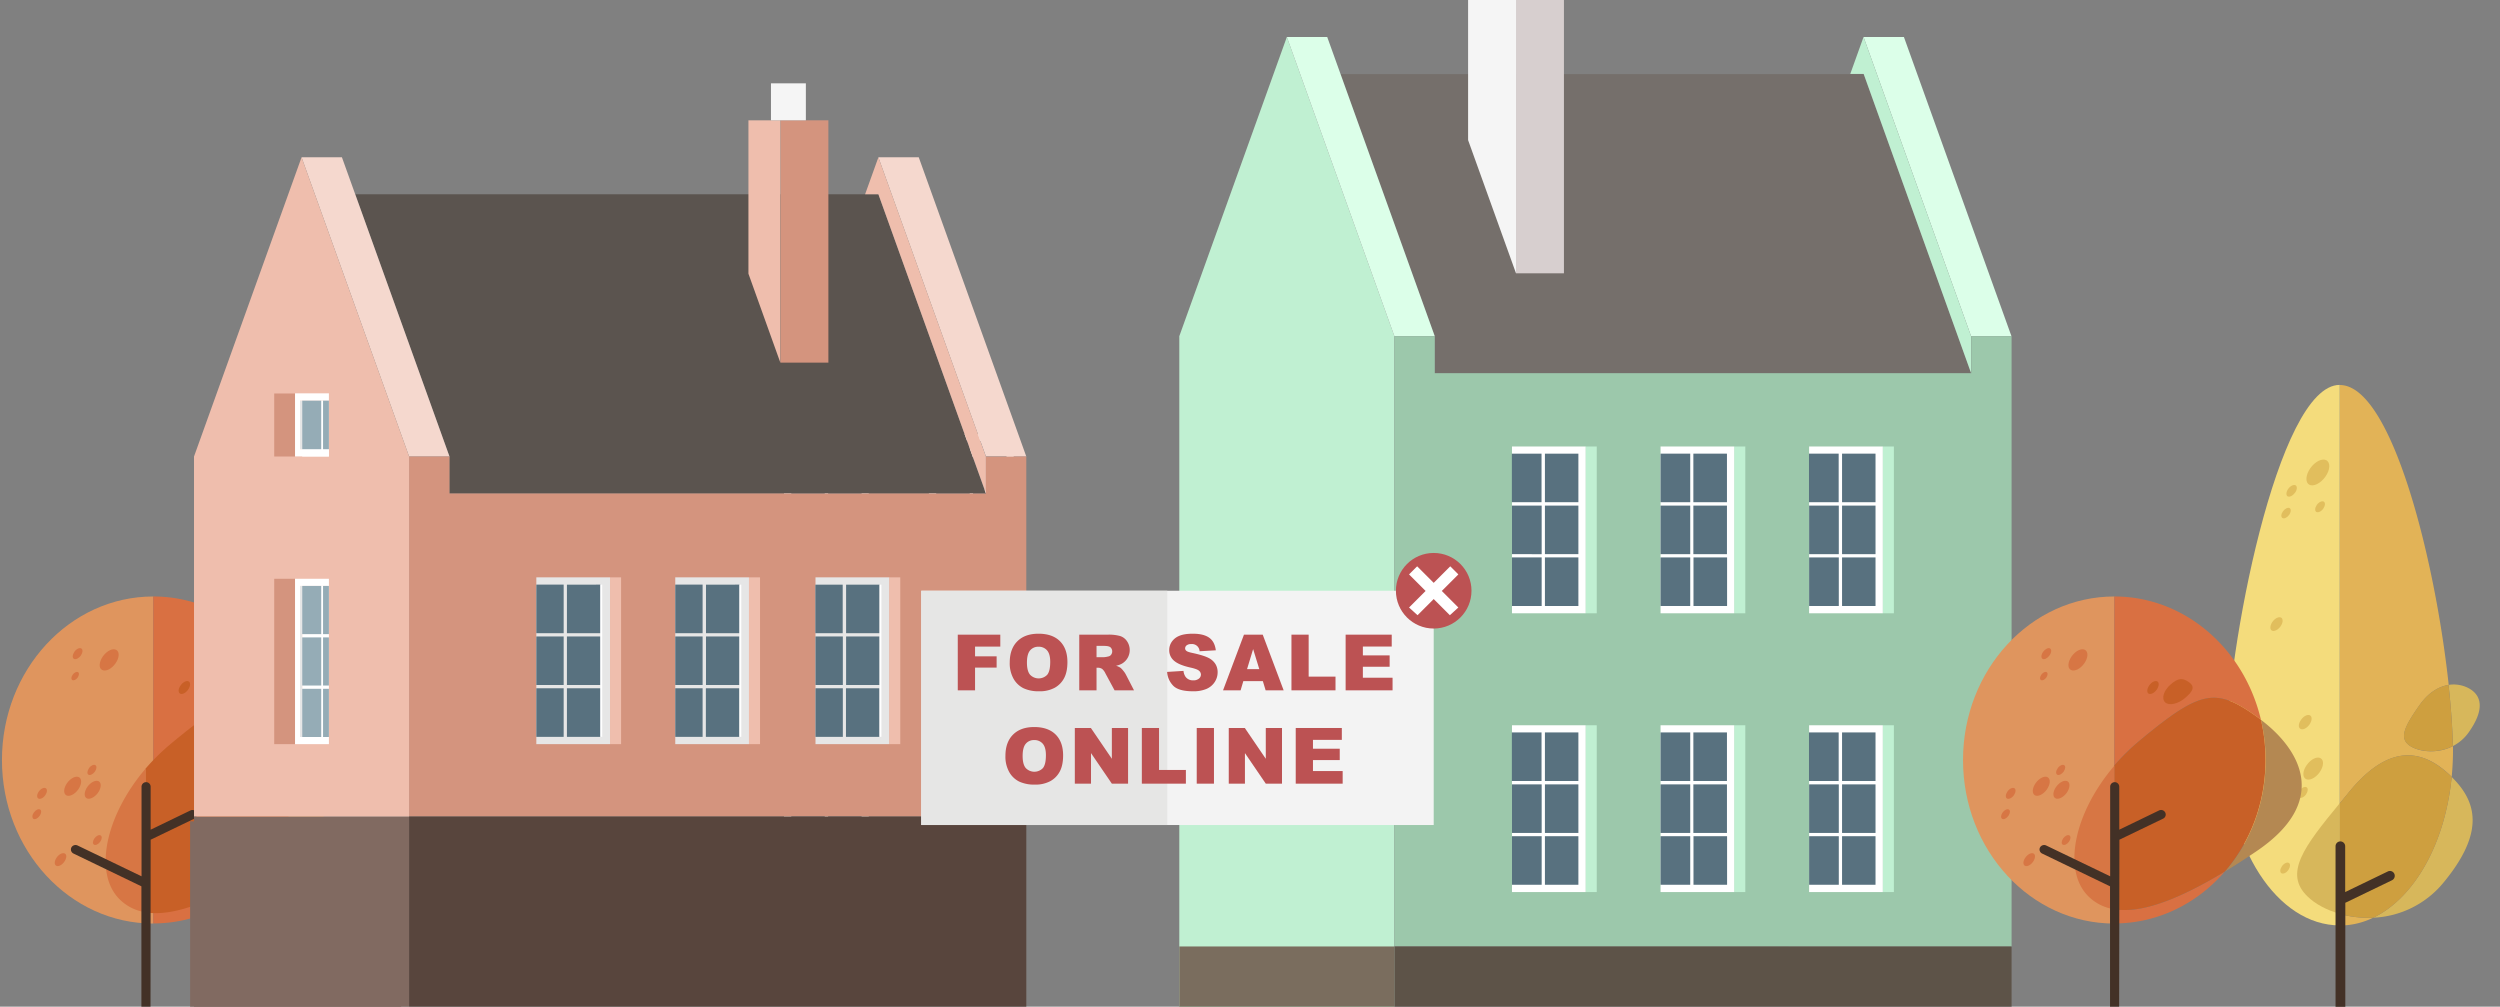 <?xml version="1.0" encoding="UTF-8"?>
<svg xmlns="http://www.w3.org/2000/svg" id="Layer_1" data-name="Layer 1" width="1920" height="773.1" viewBox="0 0 1920 773.1">
  <rect x="0" y="0" width="1920" height="773.1" fill="#808080" stroke="none"/>
  <defs>
    <style>
      .cls-1 {
        fill: #e2b357;
      }

      .cls-2 {
        fill: #f4dc7c;
      }

      .cls-3 {
        fill: #d7b75b;
      }

      .cls-4 {
        fill: #e1be5d;
      }

      .cls-5 {
        fill: #ce9f3f;
      }

      .cls-6 {
        fill: #433126;
      }

      .cls-7 {
        fill: #b48852;
      }

      .cls-8 {
        fill: #df955e;
      }

      .cls-9 {
        fill: #d97042;
      }

      .cls-10 {
        fill: #c86027;
      }

      .cls-11 {
        fill: #d77644;
      }

      .cls-12 {
        fill: #fff;
      }

      .cls-13 {
        fill: #58717f;
      }

      .cls-14 {
        fill: #c0f0d2;
      }

      .cls-15 {
        fill: #756f6b;
      }

      .cls-16 {
        fill: #dcffe9;
      }

      .cls-17 {
        fill: #9cc8ab;
      }

      .cls-18 {
        fill: #d7cfcf;
      }

      .cls-19 {
        fill: #f5f5f5;
      }

      .cls-20 {
        fill: #5d5348;
      }

      .cls-21 {
        fill: #7a6d5e;
      }

      .cls-22 {
        fill: #816a61;
      }

      .cls-23 {
        fill: #5b544f;
      }

      .cls-24 {
        fill: #f5d8ce;
      }

      .cls-25 {
        fill: #efbead;
      }

      .cls-26 {
        fill: #d4947e;
      }

      .cls-27 {
        fill: #58453d;
      }

      .cls-28 {
        fill: #e6e6e6;
      }

      .cls-29 {
        fill: #95acb6;
      }

      .cls-30 {
        fill: none;
      }

      .cls-31 {
        fill: #f3f3f3;
      }

      .cls-32 {
        fill: #e6e6e5;
      }

      .cls-33 {
        fill: #065a7c;
      }

      .cls-34 {
        fill: #bc5253;
      }
    </style>
  </defs>
  <title>for-sale-online-title</title>
  <g>
    <path class="cls-1" d="M1882.9,596.7c.6-6.6,1-13.3,1-20.2V573c-11.2,5.8-24.5,4.7-31.9.5-10.4-5.8-5.4-15.5,6.4-32.2,6.7-9.5,14.7-14.1,22.2-15.3-10.4-96.8-43.9-230.3-83.6-230.3V616.9l7.4-9c32.1-38.9,57.8-31.2,77.8-12l.7.8Zm-86,114.1a58.755,58.755,0,0,0,25.7-6,82.832,82.832,0,0,1-25.7-2.9Z"></path>
    <path class="cls-2" d="M1796.9,710.7c-48,0-87-60.1-87-134.3,0-74.1,39-280.8,87-280.8V710.7Z"></path>
    <path class="cls-3" d="M1796.9,701.8c-10.2-2.9-18.9-7.6-24.7-13.3-18.4-17.7-2.9-38.1,24.7-71.6Z"></path>
    <path class="cls-4" d="M1767.2,552.8c2-2.9,5.1-4.4,6.9-3.4s1.6,4.1-.4,7-5.1,4.4-6.9,3.4c-1.9-1-1.7-4.1.4-7"></path>
    <path class="cls-4" d="M1745.2,477.6c2-2.8,4.9-4.2,6.7-3.3,1.7,1,1.5,4-.4,6.7-2,2.8-4.9,4.2-6.7,3.3-1.7-.9-1.5-3.9.4-6.7"></path>
    <path class="cls-4" d="M1771.6,587.5c3.1-4.4,7.9-6.8,10.6-5.2,2.8,1.5,2.4,6.4-.7,10.8s-7.9,6.7-10.6,5.2c-2.8-1.5-2.5-6.4.7-10.8"></path>
    <path class="cls-4" d="M1766.1,607.2c1.5-2.2,3.9-3.4,5.3-2.6s1.2,3.1-.3,5.4c-1.5,2.2-3.9,3.3-5.3,2.6-1.4-.9-1.2-3.2.3-5.4"></path>
    <path class="cls-4" d="M1743.6,603.4c2.9-4.1,7.3-6.2,9.8-4.8,2.6,1.4,2.3,5.9-.6,10s-7.3,6.2-9.8,4.8c-2.6-1.5-2.3-5.9.6-10"></path>
    <path class="cls-4" d="M1741.4,588.5c1.7-2.3,4.2-3.6,5.7-2.8,1.4.8,1.3,3.4-.4,5.7s-4.2,3.6-5.7,2.8c-1.4-.8-1.2-3.4.4-5.7"></path>
    <path class="cls-4" d="M1723.6,620.6c1.5-2.1,3.8-3.2,5.1-2.5s1.2,3.1-.3,5.2-3.8,3.2-5.1,2.5c-1.4-.8-1.2-3.1.3-5.2"></path>
    <path class="cls-4" d="M1774.3,359.6c3.7-5.2,9.2-7.9,12.4-6.1s2.9,7.4-.8,12.6-9.2,7.9-12.4,6.1c-3.2-1.7-2.8-7.4.8-12.6"></path>
    <path class="cls-4" d="M1757.3,375.5c1.6-2.3,4.2-3.6,5.7-2.8,1.4.8,1.3,3.4-.4,5.7s-4.2,3.6-5.7,2.8c-1.4-.8-1.2-3.4.4-5.7"></path>
    <path class="cls-4" d="M1753.3,392.7c1.5-2.1,3.8-3.2,5.1-2.5s1.2,3-.3,5.2c-1.5,2.1-3.8,3.2-5.1,2.5-1.4-.8-1.2-3.1.3-5.2"></path>
    <path class="cls-4" d="M1752.5,665.3c1.5-2.2,3.9-3.4,5.3-2.6s1.2,3.1-.3,5.4c-1.5,2.2-3.9,3.3-5.3,2.6-1.4-.8-1.2-3.2.3-5.4"></path>
    <path class="cls-4" d="M1779.3,387.8c1.5-2.2,3.9-3.3,5.3-2.6,1.4.8,1.2,3.2-.3,5.4s-3.9,3.3-5.3,2.6c-1.4-.8-1.2-3.2.3-5.4"></path>
    <path class="cls-3" d="M1882.9,596.7c19.4,19.1,25.5,42.5-6.1,80.9a73.865,73.865,0,0,1-54.1,27.2c31.4-15.1,55.2-56.9,60.2-108.1"></path>
    <path class="cls-3" d="M1880.5,526a24.449,24.449,0,0,1,15.7,2.7c10.4,5.8,11.6,17-.2,33.7a33.82,33.82,0,0,1-12.2,10.6c-.2-12.5-1.3-28.6-3.3-47"></path>
    <path class="cls-5" d="M1858.3,541.3c6.7-9.5,14.7-14.1,22.2-15.3,2,18.4,3.1,34.6,3.3,47-11.3,5.7-24.5,4.6-31.9.5-10.4-5.8-5.4-15.5,6.4-32.2"></path>
    <path class="cls-5" d="M1804.3,607.9c32.1-38.9,57.8-31.2,77.8-12l.8.8c-5,51.3-28.8,93.1-60.2,108.1a83.478,83.478,0,0,1-25.8-2.9V617Z"></path>
    <path class="cls-6" d="M1801.1,693.4l36-17.4a3.769,3.769,0,0,0,1.7-5,3.684,3.684,0,0,0-5-1.7l-32.7,15.8V649.9a3.7,3.7,0,1,0-7.4,0V773.2h7.5V693.4Z"></path>
    <path class="cls-7" d="M224.5,552.8c31.4,23.8,52.4,63.2-3.5,101-8.3,5.6-16.3,10.8-24.1,15.5,19.4-22.4,31.2-52.5,31.2-85.6a142.027,142.027,0,0,0-3.6-30.9"></path>
    <path class="cls-8" d="M117.7,709.3C53.5,709.3,1.5,653,1.5,583.7s52-125.6,116.2-125.6V709.3Z"></path>
    <path class="cls-9" d="M230.3,552.8c-12.7-54.4-58.3-94.7-112.6-94.7V588a153.914,153.914,0,0,1,19.9-19.6c46.7-38.7,58.1-40.8,90.6-17.2.7.5,1.4,1.1,2.1,1.6M117.7,709.2c33.5,0,63.8-15.4,84.9-39.9-34.2,20.7-63.5,32.5-84.9,29Z"></path>
    <path class="cls-10" d="M155.2,525.6c5.5-4.7,8.8-5.4,14-1.7s2.6,7.4-2.9,12.1c-5.4,4.7-12.4,6.2-15.4,3.4-3.1-3-1.2-9.1,4.3-13.8"></path>
    <path class="cls-11" d="M43.5,658.6c1.8-2.6,4.6-4,6.3-3.1s1.4,3.7-.4,6.3-4.6,4-6.2,3.1c-1.7-.9-1.5-3.7.3-6.3"></path>
    <path class="cls-11" d="M67.1,604.3c2.6-3.6,6.4-5.5,8.7-4.3s2,5.2-.5,8.8c-2.6,3.6-6.5,5.5-8.7,4.3-2.3-1.2-2-5.2.5-8.8"></path>
    <path class="cls-11" d="M68.3,590c1.4-2.1,3.7-3.1,4.9-2.4,1.3.7,1.1,2.9-.3,5-1.5,2-3.7,3.1-4.9,2.4-1.3-.7-1.1-2.9.3-5"></path>
    <path class="cls-11" d="M51.5,601.4c2.7-3.8,6.8-5.8,9.2-4.5,2.4,1.4,2.1,5.5-.6,9.4-2.7,3.8-6.8,5.8-9.2,4.5-2.4-1.4-2.1-5.6.6-9.4"></path>
    <path class="cls-11" d="M29.8,607.9c1.5-2.2,3.9-3.3,5.3-2.6,1.4.8,1.2,3.2-.3,5.4s-3.9,3.3-5.3,2.6c-1.4-.8-1.3-3.2.3-5.4"></path>
    <path class="cls-11" d="M26,624c1.4-2,3.5-3,4.8-2.3,1.2.7,1.1,2.8-.3,4.8s-3.5,3.1-4.8,2.4c-1.2-.8-1.1-3,.3-4.9"></path>
    <path class="cls-11" d="M72.5,643.9c1.4-2,3.5-3,4.8-2.3,1.2.7,1.1,2.8-.3,4.8s-3.5,3-4.8,2.3c-1.2-.6-1.1-2.8.3-4.8"></path>
    <path class="cls-10" d="M131.7,570.8c46.7-38.7,58.1-40.8,90.6-17.2.7.5,1.4,1.1,2.1,1.6a136.126,136.126,0,0,1,3.5,30.9c0,33.1-11.8,63.2-31.2,85.6-34.2,20.7-63.5,32.5-85,29V590.4a168.766,168.766,0,0,1,20-19.6"></path>
    <path class="cls-10" d="M138.7,526.4c1.8-2.6,4.6-4,6.2-3.1s1.4,3.7-.4,6.3-4.6,4-6.2,3.1-1.5-3.7.4-6.3"></path>
    <path class="cls-11" d="M79,504.1c3.1-4.3,7.6-6.5,10.3-5s2.4,6.2-.6,10.4c-3,4.3-7.6,6.5-10.3,5-2.7-1.4-2.4-6.1.6-10.4"></path>
    <path class="cls-11" d="M57.1,500.6c1.5-2.2,3.9-3.4,5.3-2.6s1.2,3.2-.3,5.4-3.9,3.4-5.3,2.6c-1.4-.7-1.2-3.1.3-5.4"></path>
    <path class="cls-11" d="M55.8,518.2c1.2-1.7,3-2.6,4.1-2s.9,2.4-.2,4.1c-1.2,1.7-3,2.6-4.1,2s-1-2.4.2-4.1"></path>
    <path class="cls-11" d="M111.8,700.6a35.577,35.577,0,0,1-19.5-9.5C71.6,671.3,80.6,627,111.8,590.3Z"></path>
    <path class="cls-6" d="M115.7,644.9l33.6-16.2a3.489,3.489,0,0,0-3-6.3l-30.6,14.8v-33a3.5,3.5,0,0,0-7,0V673L59.5,649.3a3.623,3.623,0,0,0-4.7,1.6,3.474,3.474,0,0,0,1.6,4.6l52.2,25.2v92.4h7l.1-128.2Z"></path>
    <rect class="cls-12" x="713.4" y="333.3" width="65.1" height="128.1"></rect>
    <path class="cls-13" d="M719,378.7h25.7V416H719Zm25.7,77.1H719V418.5h25.7Zm28.3,0H747.3V418.5H773Zm0-39.8H747.3V378.7H773Zm-25.7-77.2H773v37.3H747.3Zm-28.3,0h25.7v37.3H719Z"></path>
    <rect class="cls-12" x="602.1" y="333.3" width="65.1" height="128.1"></rect>
    <path class="cls-13" d="M607.7,378.7h25.7V416H607.7Zm25.7,77.1H607.7V418.5h25.7Zm28.3,0H636V418.5h25.7Zm0-39.8H636V378.7h25.7ZM636,338.8h25.7v37.3H636Zm-28.3,0h25.7v37.3H607.7Z"></path>
    <rect class="cls-12" x="713.4" y="575.7" width="65.1" height="128.1"></rect>
    <path class="cls-13" d="M719,621.1h25.7v37.3H719Zm25.7,77.1H719V660.9h25.7Zm28.3,0H747.3V660.9H773Zm0-39.8H747.3V621.1H773Zm-25.7-77.1H773v37.3H747.3Zm-28.3,0h25.7v37.3H719Z"></path>
    <rect class="cls-12" x="602.1" y="575.7" width="65.1" height="128.1"></rect>
    <path class="cls-13" d="M607.7,621.1h25.7v37.3H607.7Zm25.7,77.1H607.7V660.9h25.7Zm28.3,0H636V660.9h25.7Zm0-39.8H636V621.1h25.7ZM636,581.3h25.7v37.3H636Zm-28.3,0h25.7v37.3H607.7Z"></path>
    <path class="cls-14" d="M905.7,773.1V258.2L988.3,28.4l82.6,229.8V773.1Z"></path>
    <path class="cls-15" d="M1101.9,286.6h412L1431.3,56.9H1029.5l72.4,201.4v28.3Z"></path>
    <path class="cls-16" d="M1070.9,258.2h31L1019.3,28.4h-31l82.6,229.8Z"></path>
    <path class="cls-16" d="M1513.8,258.2h31L1462.2,28.4h-31Z"></path>
    <path class="cls-14" d="M1431.3,56.8H1421l10.2-28.4,82.6,229.8v28.4Z"></path>
    <path class="cls-17" d="M1070.9,726.9V258.2h31v28.4h412V258.2h31V727l-474-.1Z"></path>
    <rect class="cls-18" x="1164.3" width="36.8" height="209.9"></rect>
    <path class="cls-19" d="M1127.5,0h36.8V209.9l-36.8-102.3Z"></path>
    <rect class="cls-14" x="1331.9" y="342.9" width="8.5" height="128.1"></rect>
    <rect class="cls-12" x="1275.3" y="342.9" width="56.6" height="128.1"></rect>
    <path class="cls-13" d="M1326.3,388.3h-25.8v37.3h25.8Zm-25.7,77.1h25.8V428.1h-25.8Zm-25.3,0h22.8V428.1h-22.8Zm0-39.8h22.8V388.3h-22.8Zm22.8-77.2h-22.8v37.3h22.8Zm28.2,0h-25.8v37.3h25.8Z"></path>
    <rect class="cls-14" x="1217.8" y="342.9" width="8.5" height="128.1"></rect>
    <rect class="cls-12" x="1161.2" y="342.9" width="56.6" height="128.1"></rect>
    <path class="cls-13" d="M1212.2,388.3h-25.7v37.3h25.7Zm-25.7,77.1h25.7V428.1h-25.7Zm-25.3,0H1184V428.1h-22.8Zm0-39.8H1184V388.3h-22.8Zm22.7-77.2h-22.8v37.3h22.8Zm28.3,0h-25.7v37.3h25.7Z"></path>
    <rect class="cls-14" x="1446" y="342.9" width="8.5" height="128.1"></rect>
    <rect class="cls-12" x="1389.4" y="342.9" width="56.6" height="128.1"></rect>
    <path class="cls-13" d="M1440.4,388.3h-25.7v37.3h25.7Zm-25.7,77.1h25.7V428.1h-25.7Zm-25.3,0h22.8V428.1h-22.8Zm0-39.8h22.8V388.3h-22.8Zm22.7-77.2h-22.8v37.3h22.8Zm28.3,0h-25.7v37.3h25.7Z"></path>
    <rect class="cls-14" x="1331.9" y="557" width="8.5" height="128.1"></rect>
    <rect class="cls-12" x="1275.3" y="557" width="56.6" height="128.1"></rect>
    <path class="cls-13" d="M1326.3,602.4h-25.8v37.3h25.8Zm-25.7,77.1h25.8V642.2h-25.8Zm-25.3,0h22.8V642.2h-22.8Zm0-39.8h22.8V602.4h-22.8Zm22.8-77.2h-22.8v37.3h22.8Zm28.2,0h-25.8v37.3h25.8Z"></path>
    <rect class="cls-14" x="1217.8" y="557" width="8.5" height="128.1"></rect>
    <rect class="cls-12" x="1161.2" y="557" width="56.6" height="128.1"></rect>
    <path class="cls-13" d="M1212.2,602.4h-25.7v37.3h25.7Zm-25.7,77.1h25.7V642.2h-25.7Zm-25.3,0H1184V642.2h-22.8Zm0-39.8H1184V602.4h-22.8Zm22.7-77.2h-22.8v37.3h22.8Zm28.3,0h-25.7v37.3h25.7Z"></path>
    <rect class="cls-14" x="1446" y="557" width="8.5" height="128.1"></rect>
    <rect class="cls-12" x="1389.4" y="557" width="56.6" height="128.1"></rect>
    <path class="cls-13" d="M1440.4,602.4h-25.7v37.3h25.7Zm-25.7,77.1h25.7V642.2h-25.7Zm-25.3,0h22.8V642.2h-22.8Zm0-39.8h22.8V602.4h-22.8Zm22.7-77.2h-22.8v37.3h22.8Zm28.3,0h-25.7v37.3h25.7Z"></path>
    <rect class="cls-20" x="1070.9" y="726.9" width="474" height="46.2"></rect>
    <rect class="cls-21" x="905.7" y="726.9" width="165.2" height="46.2"></rect>
    <rect class="cls-22" x="149" y="627.1" width="165.2" height="146"></rect>
    <path class="cls-23" d="M345.2,379h412L674.6,149.2H272.8l72.4,201.4V379Z"></path>
    <path class="cls-24" d="M314.2,350.6h31L262.6,120.8h-31Z"></path>
    <path class="cls-24" d="M757.2,350.6h31L705.6,120.8h-31l82.6,229.8Z"></path>
    <path class="cls-25" d="M674.6,149.2H664.4l10.2-28.4,82.6,229.8V379L674.6,149.2Z"></path>
    <path class="cls-26" d="M314.2,627.1V350.6h31V379h412V350.6h31V627.1Z"></path>
    <path class="cls-25" d="M149,627.1V350.6l82.6-229.8,82.6,229.8V627.1Z"></path>
    <rect class="cls-27" x="314.2" y="627.1" width="474" height="146"></rect>
    <rect class="cls-26" x="599.4" y="92.4" width="36.8" height="186.1"></rect>
    <path class="cls-25" d="M574.8,92.4h24.5V278.5l-24.5-68.3Z"></path>
    <rect class="cls-19" x="592.1" y="64" width="26.8" height="28.4"></rect>
    <rect class="cls-26" x="210.6" y="444.5" width="16" height="127"></rect>
    <rect class="cls-28" x="230.4" y="450" width="1.7" height="116"></rect>
    <rect class="cls-12" x="232.1" y="450" width="20.5" height="116"></rect>
    <path class="cls-12" d="M252.6,444.5V450H230.4V566h22.2v5.5h-26v-127Z"></path>
    <path class="cls-29" d="M252.6,489.5h-4.5v37h4.5ZM248.1,566h4.5V529h-4.5Zm-16,0h14.6V529H232.1v37Zm0-39.5h14.6v-37H232.1v37ZM246.7,450H232.1v37h14.6V450Zm5.9,0h-4.5v37h4.5V450Z"></path>
    <rect class="cls-26" x="210.6" y="302.2" width="16" height="48.4"></rect>
    <rect class="cls-28" x="230.4" y="307.7" width="1.7" height="37.3"></rect>
    <rect class="cls-12" x="232.1" y="307.7" width="20.5" height="42.9"></rect>
    <path class="cls-12" d="M252.6,302.2v5.5H230.4V345h22.2v5.5h-26V302.1h26Z"></path>
    <path class="cls-29" d="M246.7,307.7H232.1V345h14.6Zm5.9,0h-4.5V345h4.5Z"></path>
    <rect class="cls-25" x="468.5" y="443.4" width="8.5" height="128.1"></rect>
    <rect class="cls-28" x="411.9" y="443.4" width="56.6" height="128.1"></rect>
    <path class="cls-13" d="M461.1,488.8H435.4v37.3h25.7Zm-25.7,77.1h25.7V528.6H435.4Zm-23.5,0h21V528.6h-21Zm0-39.8h21V488.8h-21Zm21-77.1h-21v37.3h21Zm28.2,0H435.4v37.3h25.7Z"></path>
    <rect class="cls-12" x="461.1" y="449" width="1.4" height="116.9"></rect>
    <rect class="cls-25" x="575.2" y="443.4" width="8.5" height="128.1"></rect>
    <rect class="cls-28" x="518.6" y="443.4" width="56.6" height="128.1"></rect>
    <path class="cls-13" d="M567.9,488.8H542.2v37.3h25.7Zm-25.8,77.1h25.7V528.6H542.1Zm-23.5,0h21V528.6h-21Zm0-39.8h21V488.8h-21Zm21-77.1h-21v37.3h21Zm28.3,0H542.2v37.3h25.7Z"></path>
    <rect class="cls-12" x="567.9" y="449" width="1.4" height="116.9"></rect>
    <rect class="cls-25" x="682.9" y="443.4" width="8.5" height="128.1"></rect>
    <rect class="cls-28" x="626.3" y="443.4" width="56.6" height="128.1"></rect>
    <path class="cls-13" d="M675.5,488.8H649.8v37.3h25.7Zm-25.8,77.1h25.7V528.6H649.7Zm-23.4,0h21V528.6h-21Zm0-39.8h21V488.8h-21ZM647.2,449h-21v37.3h21Zm28.3,0H649.8v37.3h25.7Z"></path>
    <rect class="cls-12" x="675.5" y="449" width="1.4" height="116.9"></rect>
    <rect class="cls-22" x="146" y="630.8" width="162.1" height="143.3"></rect>
    <path class="cls-7" d="M1736.4,552.8c31.4,23.8,52.4,63.2-3.5,101-8.3,5.6-16.3,10.8-24.1,15.5,19.4-22.4,31.2-52.5,31.2-85.6a136.13,136.13,0,0,0-3.6-30.9"></path>
    <path class="cls-8" d="M1623.8,709.3c-64.2,0-116.2-56.2-116.2-125.6,0-69.3,52-125.6,116.2-125.6V709.3Z"></path>
    <path class="cls-9" d="M1736.4,552.8c-12.8-54.4-58.3-94.7-112.6-94.7V588a153.915,153.915,0,0,1,19.9-19.6c46.7-38.7,58.1-40.8,90.6-17.2.7.5,1.4,1.1,2.1,1.6M1623.8,709.2c33.5,0,63.8-15.4,84.9-39.9-34.2,20.7-63.5,32.5-84.9,29Z"></path>
    <path class="cls-10" d="M1667.1,525.6c5.5-4.7,8.8-5.4,14-1.7s2.6,7.4-2.9,12.1c-5.4,4.7-12.4,6.2-15.4,3.4-3-3-1.1-9.1,4.3-13.8"></path>
    <path class="cls-11" d="M1555.5,658.6c1.8-2.6,4.6-4,6.3-3.1,1.6.9,1.4,3.7-.4,6.3s-4.6,4-6.3,3.1c-1.6-.9-1.5-3.7.4-6.3"></path>
    <path class="cls-11" d="M1579.1,604.3c2.6-3.6,6.4-5.5,8.7-4.3s2,5.2-.5,8.8c-2.6,3.6-6.5,5.5-8.7,4.3-2.3-1.2-2.1-5.2.5-8.8"></path>
    <path class="cls-11" d="M1580.3,590c1.4-2.1,3.7-3.1,4.9-2.4,1.3.7,1.1,2.9-.3,5-1.5,2-3.7,3.1-4.9,2.4-1.3-.7-1.2-2.9.3-5"></path>
    <path class="cls-11" d="M1563.4,601.4c2.7-3.8,6.8-5.8,9.2-4.5,2.4,1.4,2.1,5.5-.6,9.4-2.7,3.8-6.8,5.8-9.2,4.5-2.4-1.4-2.1-5.6.6-9.4"></path>
    <path class="cls-11" d="M1541.7,607.9c1.5-2.2,3.9-3.3,5.3-2.6,1.4.8,1.2,3.2-.3,5.4s-3.9,3.3-5.3,2.6c-1.4-.8-1.2-3.2.3-5.4"></path>
    <path class="cls-11" d="M1538,624c1.4-2,3.5-3,4.8-2.3,1.2.7,1.1,2.8-.3,4.8s-3.5,3.1-4.8,2.4c-1.3-.8-1.1-3,.3-4.9"></path>
    <path class="cls-11" d="M1584.5,643.9c1.4-2,3.5-3,4.8-2.3,1.2.7,1.1,2.8-.3,4.8s-3.5,3-4.8,2.3c-1.2-.6-1.1-2.8.3-4.8"></path>
    <path class="cls-10" d="M1643.7,568.4c46.7-38.7,58.1-40.8,90.6-17.2.7.5,1.4,1.1,2.1,1.6a136.121,136.121,0,0,1,3.5,30.9c0,33.1-11.8,63.2-31.2,85.6-34.2,20.7-63.5,32.5-85,29V588a168.904,168.904,0,0,1,20-19.6"></path>
    <path class="cls-10" d="M1650.6,526.4c1.8-2.6,4.6-4,6.2-3.1s1.4,3.7-.4,6.3-4.6,4-6.3,3.1c-1.5-.9-1.3-3.7.5-6.3"></path>
    <path class="cls-11" d="M1591,504.1c3-4.3,7.6-6.5,10.3-5s2.4,6.2-.6,10.4c-3,4.3-7.6,6.5-10.3,5-2.7-1.4-2.4-6.1.6-10.4"></path>
    <path class="cls-11" d="M1569.1,500.6c1.6-2.2,4-3.4,5.3-2.6,1.4.8,1.2,3.2-.4,5.4s-3.9,3.4-5.3,2.6c-1.3-.7-1.2-3.1.4-5.4"></path>
    <path class="cls-11" d="M1567.7,518.2c1.2-1.7,3-2.6,4.1-2s.9,2.4-.2,4.1c-1.2,1.7-3,2.6-4.1,2s-1-2.4.2-4.1"></path>
    <path class="cls-11" d="M1623.8,698.3a35.577,35.577,0,0,1-19.5-9.5c-20.7-19.8-11.7-64.1,19.5-100.7Z"></path>
    <path class="cls-6" d="M1627.7,644.9l33.6-16.2a3.473,3.473,0,0,0,1.6-4.7,3.559,3.559,0,0,0-4.7-1.6l-30.6,14.8v-33a3.5,3.5,0,0,0-7,0V673l-49.2-23.7a3.623,3.623,0,0,0-4.7,1.6,3.474,3.474,0,0,0,1.6,4.6l52.2,25.2v92.4h7l.2-128.2Z"></path>
  </g>
  <rect id="Artboard1" class="cls-30" y="-8.4" width="1918.7" height="777.5"></rect>
  <g>
    <rect class="cls-31" x="707.52" y="453.694" width="393.562" height="179.92"></rect>
    <rect class="cls-32" x="707.52" y="453.694" width="188.937" height="179.92"></rect>
    <path class="cls-33" d="M827.77,553.794l.055-.055Z"></path>
    <g>
      <path class="cls-34" d="M735.568,487.417h32.666v9.188h-19.395V504.07h16.566v8.634H748.839v17.47h-13.27Z"></path>
      <path class="cls-34" d="M775.48,508.824q0-10.469,5.833-16.303t16.246-5.834q10.674,0,16.449,5.731t5.775,16.056q0,7.496-2.523,12.293a17.985,17.985,0,0,1-7.292,7.467,24.068,24.068,0,0,1-11.885,2.669,27.345,27.345,0,0,1-11.973-2.305,18.015,18.015,0,0,1-7.685-7.291A24.204,24.204,0,0,1,775.48,508.824Zm13.212.059q0,6.475,2.406,9.304a9.107,9.107,0,0,0,13.139.059q2.333-2.77,2.333-9.945,0-6.038-2.435-8.823a8.327,8.327,0,0,0-6.606-2.785,8.027,8.027,0,0,0-6.417,2.829Q788.691,502.351,788.692,508.883Z"></path>
      <path class="cls-34" d="M828.866,530.174V487.417h22.02a31.984,31.984,0,0,1,9.362,1.05,9.972,9.972,0,0,1,5.221,3.894,12.072,12.072,0,0,1-3.708,17.252,15.983,15.983,0,0,1-4.64,1.691,13.188,13.188,0,0,1,3.439,1.576,13.34,13.34,0,0,1,2.113,2.248,16.838,16.838,0,0,1,1.851,2.656l6.398,12.39H855.994l-7.062-13.066a9.964,9.964,0,0,0-2.392-3.296,5.549,5.549,0,0,0-3.237-.991h-1.167v17.354Zm13.271-25.433h5.57a19.923,19.923,0,0,0,3.5-.583,3.49,3.49,0,0,0,2.144-1.342,4.33,4.33,0,0,0-.481-5.658q-1.312-1.107-4.929-1.108h-5.804Z"></path>
      <path class="cls-34" d="M896.352,516.028l12.57-.787a9.578,9.578,0,0,0,1.663,4.666,6.982,6.982,0,0,0,5.833,2.596,6.454,6.454,0,0,0,4.36-1.327,3.975,3.975,0,0,0,1.531-3.076,3.926,3.926,0,0,0-1.458-2.976q-1.459-1.312-6.767-2.478-8.691-1.954-12.395-5.191a10.44,10.44,0,0,1-3.733-8.254,11.21,11.21,0,0,1,1.911-6.228,12.667,12.667,0,0,1,5.746-4.607q3.834-1.677,10.514-1.678,8.195,0,12.497,3.048t5.119,9.698l-12.454.729a5.819,5.819,0,0,0-6.475-5.512,5.295,5.295,0,0,0-3.471.977,2.996,2.996,0,0,0-1.167,2.377,2.381,2.381,0,0,0,.963,1.838q.933.845,4.433,1.575,8.662,1.866,12.41,3.776a13.044,13.044,0,0,1,5.454,4.739,12.017,12.017,0,0,1,1.706,6.329,13.556,13.556,0,0,1-2.275,7.583,14.234,14.234,0,0,1-6.358,5.265,25.699,25.699,0,0,1-10.295,1.794q-10.909,0-15.108-4.2A16.564,16.564,0,0,1,896.352,516.028Z"></path>
      <path class="cls-34" d="M969.869,523.116H954.87l-2.084,7.058h-13.49l16.07-42.757h14.411l16.067,42.757H972.01Zm-2.74-9.246L962.41,498.5,957.74,513.87Z"></path>
      <path class="cls-34" d="M991.836,487.417h13.212v32.228h20.62v10.528H991.836Z"></path>
      <path class="cls-34" d="M1033.44,487.417h35.407v9.129h-22.166v6.796h20.561v8.72h-20.561v8.43h22.808v9.683H1033.44Z"></path>
      <path class="cls-34" d="M772.169,580.502q0-10.469,5.833-16.303t16.246-5.834q10.674,0,16.449,5.731t5.775,16.056q0,7.496-2.523,12.293a17.984,17.984,0,0,1-7.292,7.467,24.068,24.068,0,0,1-11.885,2.669A27.346,27.346,0,0,1,782.8,600.276a18.016,18.016,0,0,1-7.685-7.291A24.206,24.206,0,0,1,772.169,580.502Zm13.212.059q0,6.475,2.406,9.304a9.107,9.107,0,0,0,13.139.059q2.333-2.77,2.333-9.945,0-6.038-2.435-8.823a8.327,8.327,0,0,0-6.606-2.785,8.027,8.027,0,0,0-6.417,2.829Q785.381,574.028,785.381,580.561Z"></path>
      <path class="cls-34" d="M825.468,559.095h12.337l16.1,23.655V559.095h12.454v42.757H853.904L837.892,578.375v23.477H825.468Z"></path>
      <path class="cls-34" d="M876.929,559.095h13.212v32.228h20.62v10.528h-33.832Z"></path>
      <path class="cls-34" d="M919.086,559.095h13.241v42.757H919.086Z"></path>
      <path class="cls-34" d="M943.686,559.095h12.337L972.121,582.75V559.095h12.455v42.757H972.121L956.11,578.375v23.477H943.686Z"></path>
      <path class="cls-34" d="M995.117,559.095h35.407v9.129h-22.166V575.02H1028.92v8.72h-20.561v8.43h22.808v9.683H995.117Z"></path>
    </g>
    <g>
      <circle class="cls-34" cx="1101.082" cy="453.694" r="29.023"></circle>
      <polygon class="cls-12" points="1120.01 441.14 1113.793 434.923 1101.083 447.634 1088.372 434.923 1082.155 441.14 1094.866 453.851 1082.155 466.562 1088.642 472.464 1088.664 472.442 1088.686 472.464 1101.083 460.067 1113.479 472.464 1113.501 472.442 1113.523 472.464 1120.01 466.562 1107.299 453.851 1120.01 441.14"></polygon>
    </g>
  </g>
</svg>
